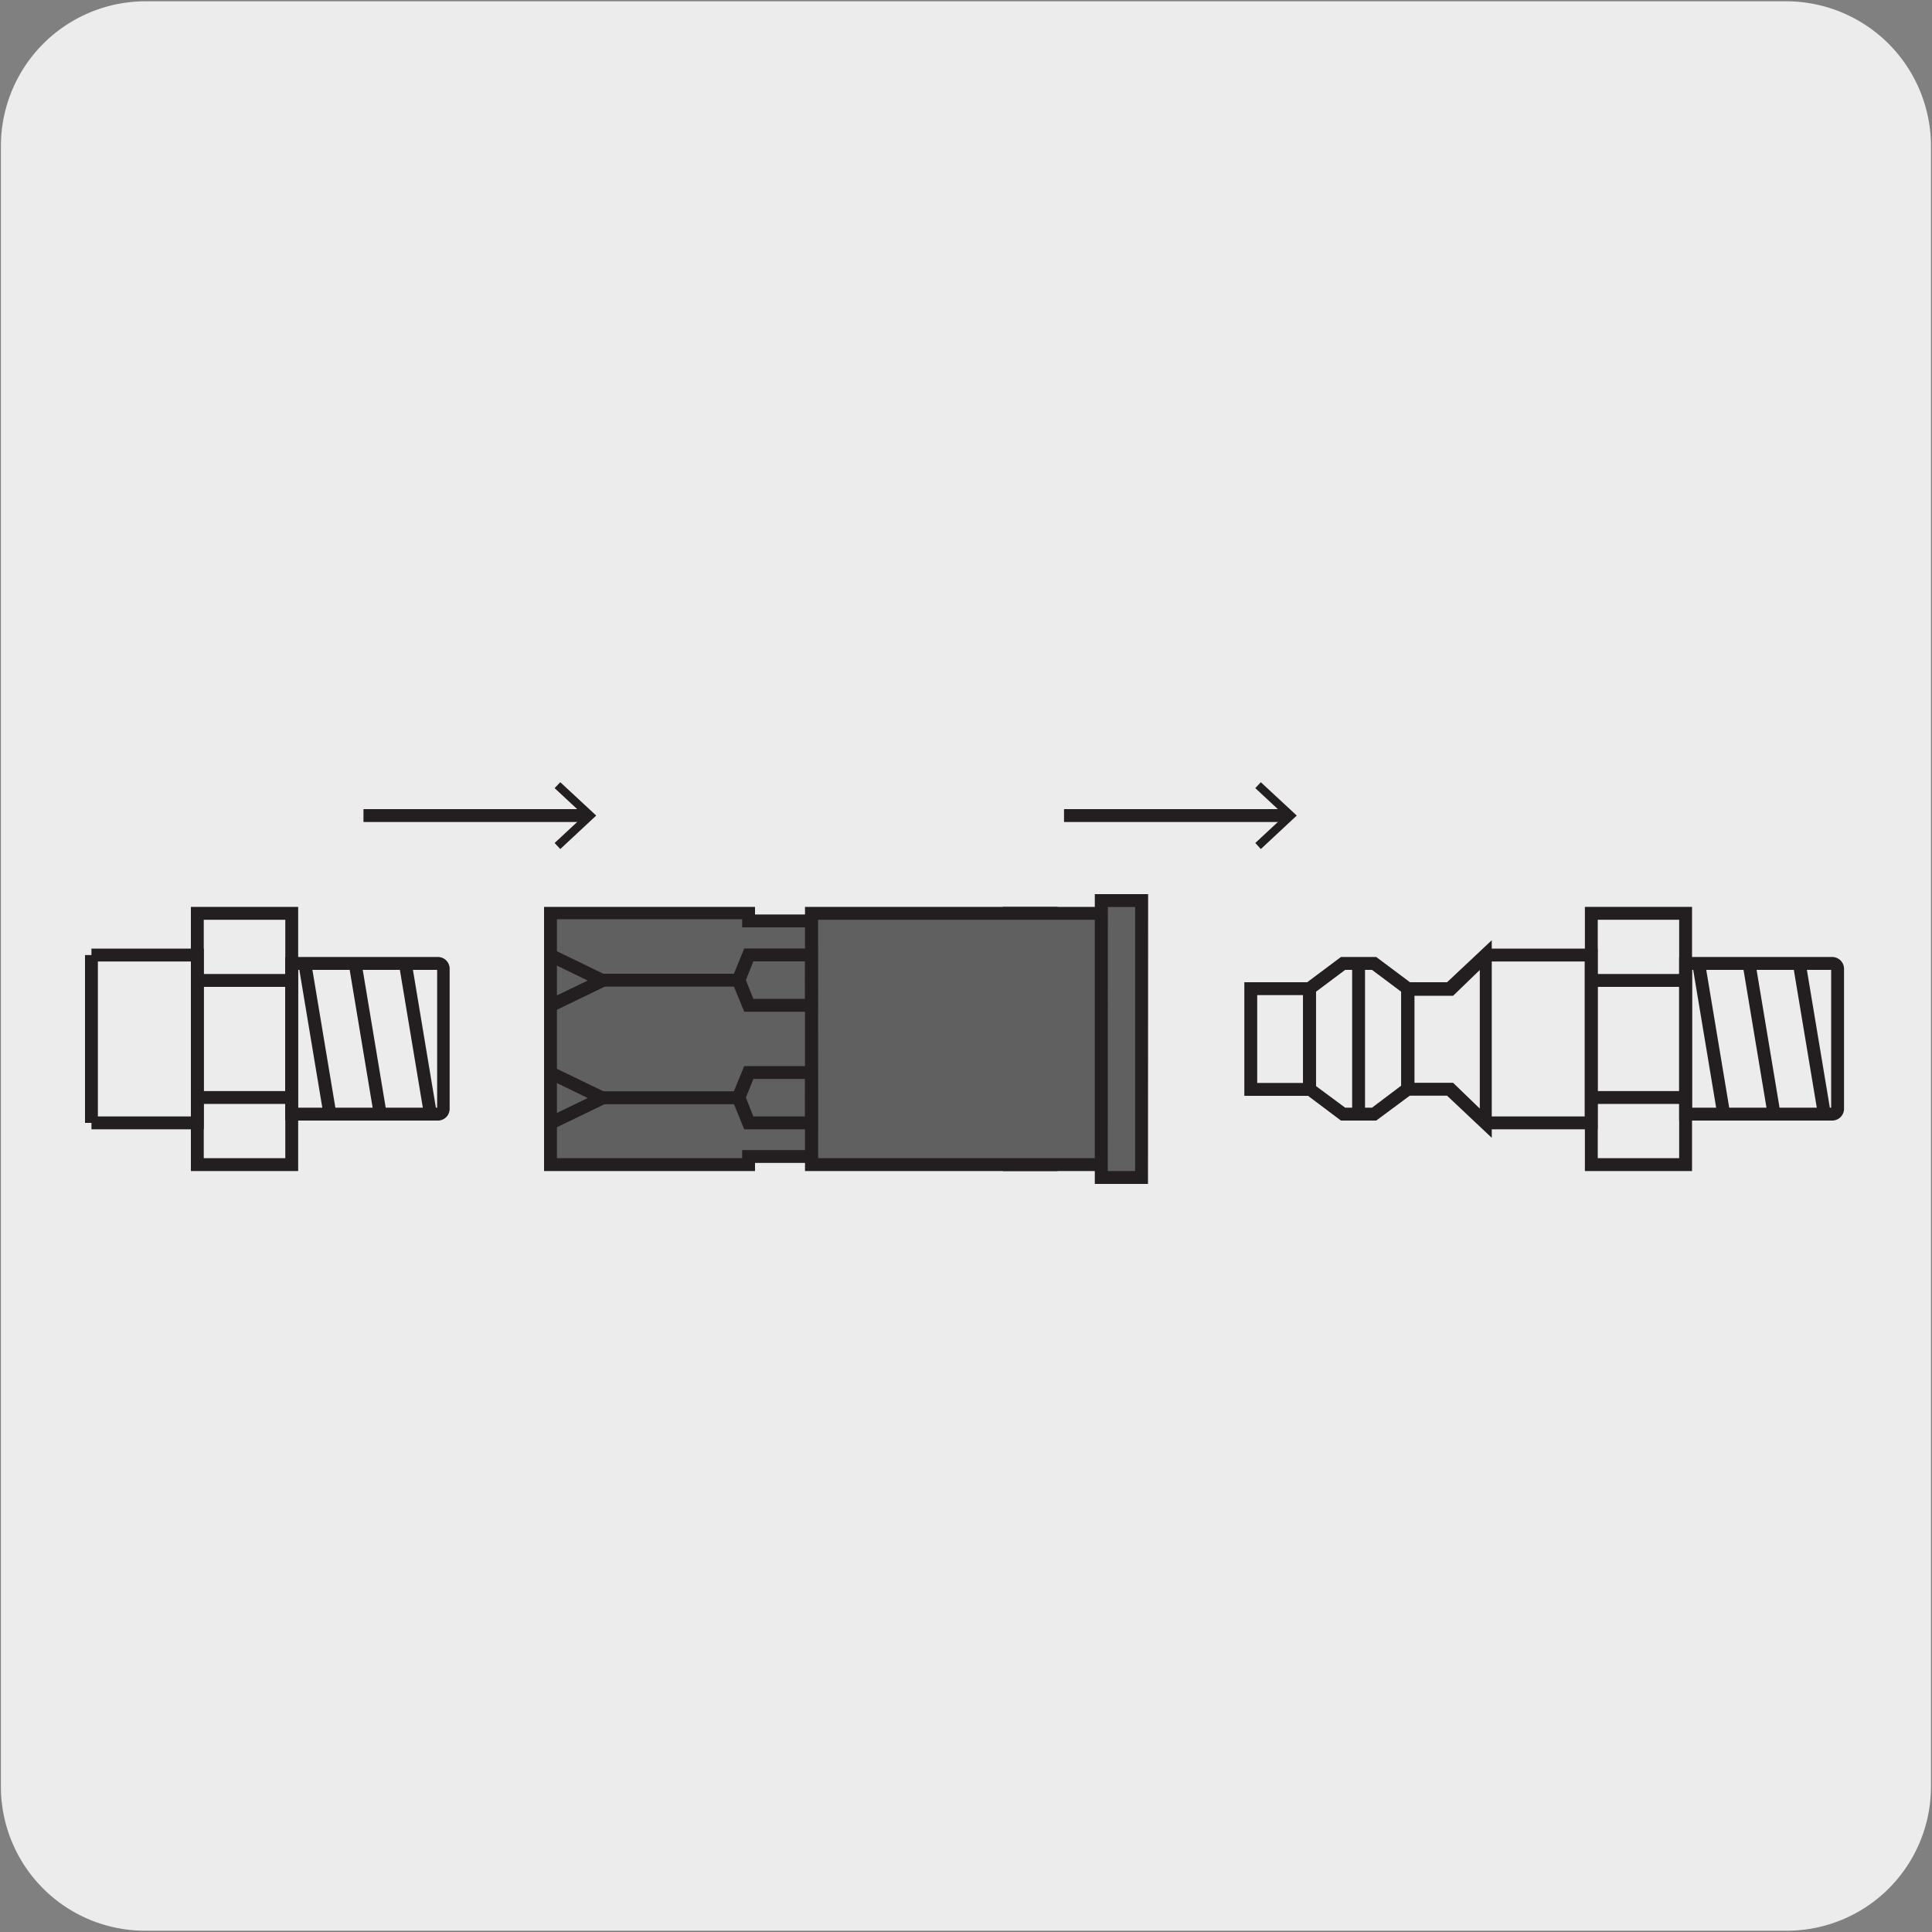 <svg xmlns="http://www.w3.org/2000/svg" xmlns:xlink="http://www.w3.org/1999/xlink" viewBox="0 0 150 150"><rect x="0" y="0" width="150" height="150" fill="#808080" stroke="none"/><defs><style>.cls-1{fill:none;}.cls-2{fill:#edecec;}.cls-3{clip-path:url(#clip-path);}.cls-4{clip-path:url(#clip-path-2);}.cls-5{clip-path:url(#clip-path-3);}.cls-6{clip-path:url(#clip-path-4);}.cls-7{fill:#231f20;}.cls-8{fill:#606060;}.cls-9{clip-path:url(#clip-path-5);}</style><clipPath id="clip-path"><rect class="cls-1" x="-866.23" y="-1539.37" width="195.31" height="167.61"/></clipPath><clipPath id="clip-path-2"><rect class="cls-1" x="-1478.61" y="-1786.58" width="1939.57" height="2456.78"/></clipPath><clipPath id="clip-path-3"><rect class="cls-1" x="-311.21" y="-332.64" width="92.92" height="135.27"/></clipPath><clipPath id="clip-path-4"><rect class="cls-1" x="1532.46" y="-179.93" width="140.62" height="168.96"/></clipPath><clipPath id="clip-path-5"><rect class="cls-1" x="-5.81" y="-354.34" width="175.62" height="191.37"/></clipPath></defs><title>27028-01</title><g id="Capa_2" data-name="Capa 2"><path class="cls-2" d="M11.32.1H138.64a11.25,11.25,0,0,1,11.28,11.21v127.4a11.19,11.19,0,0,1-11.2,11.19H11.27A11.19,11.19,0,0,1,.07,138.71h0V11.34A11.24,11.24,0,0,1,11.32.1Z"/></g><g id="Capa_3" data-name="Capa 3"><path class="cls-7" d="M131.37,90.92h-8.32V70.41h8.32Zm-7.32-1h6.32V71.41h-6.32Z"/><polygon class="cls-7" points="124.04 87.68 115.32 87.68 115.32 86.68 123.04 86.68 123.04 74.65 115.32 74.65 115.32 73.65 124.04 73.65 124.04 87.68"/><rect class="cls-7" x="123.67" y="84.71" width="7.06" height="1"/><rect class="cls-7" x="123.67" y="75.62" width="7.06" height="1"/><path class="cls-7" d="M102.17,85.08H96.61V76.26h5.56Zm-4.56-1h3.56V77.26H97.61Z"/><path class="cls-7" d="M106.85,87h-2.74l-2.94-2.21V76.5l2.94-2.2h2.74l2.94,2.2v8.32Zm-2.41-1h2.08l2.27-1.71V77l-2.27-1.7h-2.08L102.17,77v7.32Z"/><path class="cls-7" d="M115.82,88.34l-3.47-3.27h-3.56V76.26h3.56L115.82,73Zm-6-4.27h3l2.07,2V75.31l-2.07,2h-3Z"/><path class="cls-7" d="M142.25,87H130.37V74.3h11.88a.92.92,0,0,1,.92.91V86.12A.92.92,0,0,1,142.25,87Zm-10.88-1h10.8V75.3h-10.8Z"/><rect class="cls-7" x="132.36" y="74.72" width="1" height="11.89" transform="translate(-11.45 22.94) rotate(-9.46)"/><rect class="cls-7" x="136.27" y="74.72" width="1" height="11.89" transform="translate(-11.4 23.58) rotate(-9.46)"/><rect class="cls-7" x="140.18" y="74.72" width="1" height="11.89" transform="translate(-11.35 24.23) rotate(-9.46)"/><rect class="cls-7" x="104.98" y="74.8" width="1" height="11.73"/><rect class="cls-8" x="85.49" y="69.91" width="3.14" height="21.5"/><path class="cls-7" d="M89.13,91.92H85V69.42h4.14Zm-3.14-1h2.14V70.42H86Z"/><rect class="cls-8" x="78.36" y="70.91" width="3.26" height="19.52"/><path class="cls-7" d="M82.12,90.92H77.86V70.41h4.26Zm-3.26-1h2.26V71.41H78.86Z"/><rect class="cls-8" x="63" y="70.91" width="22.49" height="19.52"/><path class="cls-7" d="M86,90.92H62.5V70.41H86Zm-22.49-1H85V71.41H63.5Z"/><polygon class="cls-8" points="58.12 70.91 42.74 70.91 42.74 90.42 58.12 90.42 58.12 89.79 62.99 89.79 62.99 71.54 58.12 71.54 58.12 70.91"/><path class="cls-7" d="M58.62,90.92H42.24V70.41H58.62V71H63.5V90.29H58.62Zm-15.38-1H57.62v-.63H62.5V72H57.62v-.63H43.24Z"/><rect class="cls-7" x="46.78" y="84.73" width="10.55" height="1"/><rect class="cls-7" x="46.78" y="75.6" width="10.55" height="1"/><polygon class="cls-8" points="62.99 87.18 58.12 87.18 57.34 85.22 58.12 83.27 62.99 83.27 62.99 87.18"/><path class="cls-7" d="M63.49,87.68H57.78l-1-2.46,1-2.45h5.71Zm-5-1h4V83.77h-4l-.58,1.45Z"/><polygon class="cls-8" points="62.99 78.05 58.12 78.05 57.34 76.1 58.12 74.14 62.99 74.14 62.99 78.05"/><path class="cls-7" d="M63.49,78.55H57.78l-1-2.45,1-2.46h5.71Zm-5-1h4V74.64h-4l-.58,1.46Z"/><polygon class="cls-8" points="42.74 78.08 42.74 74.17 46.78 76.13 42.74 78.08"/><path class="cls-7" d="M42.24,78.88V73.37l5.69,2.76Zm1-3.91v2.31l2.39-1.15Z"/><polygon class="cls-8" points="42.74 87.18 42.74 83.27 46.78 85.23 42.74 87.18"/><path class="cls-7" d="M42.24,88v-5.5l5.69,2.75Zm1-3.91v2.32l2.39-1.16Z"/><path class="cls-7" d="M23.15,90.92H14.82V70.41h8.33Zm-7.33-1h6.33V71.41H15.82Z"/><polygon class="cls-7" points="15.82 87.68 7.1 87.68 7.1 86.68 14.82 86.68 14.82 74.65 7.1 74.65 7.1 73.65 15.82 73.65 15.82 87.68"/><rect class="cls-7" x="15.45" y="84.71" width="7.06" height="1"/><rect class="cls-7" x="15.45" y="75.62" width="7.06" height="1"/><rect class="cls-7" x="6.6" y="74.15" width="1" height="13.03"/><path class="cls-7" d="M34,87H22.14V74.3H34a.91.91,0,0,1,.91.91V86.12A.91.91,0,0,1,34,87ZM23.14,86h10.8V75.3H23.14Z"/><rect class="cls-7" x="24.14" y="74.72" width="1" height="11.89" transform="translate(-12.92 5.15) rotate(-9.46)"/><rect class="cls-7" x="28.05" y="74.72" width="1" height="11.89" transform="translate(-12.87 5.79) rotate(-9.46)"/><rect class="cls-7" x="31.95" y="74.72" width="1" height="11.89" transform="translate(-12.82 6.43) rotate(-9.46)"/><rect class="cls-7" x="28.22" y="62.82" width="17.38" height="1"/><polygon class="cls-7" points="43.5 60.73 43.06 61.19 45.35 63.32 43.06 65.45 43.5 65.92 46.29 63.32 43.5 60.73"/><rect class="cls-7" x="82.61" y="62.82" width="17.38" height="1"/><polygon class="cls-7" points="97.89 60.73 97.46 61.19 99.75 63.32 97.46 65.45 97.89 65.92 100.68 63.32 97.89 60.73"/></g></svg>